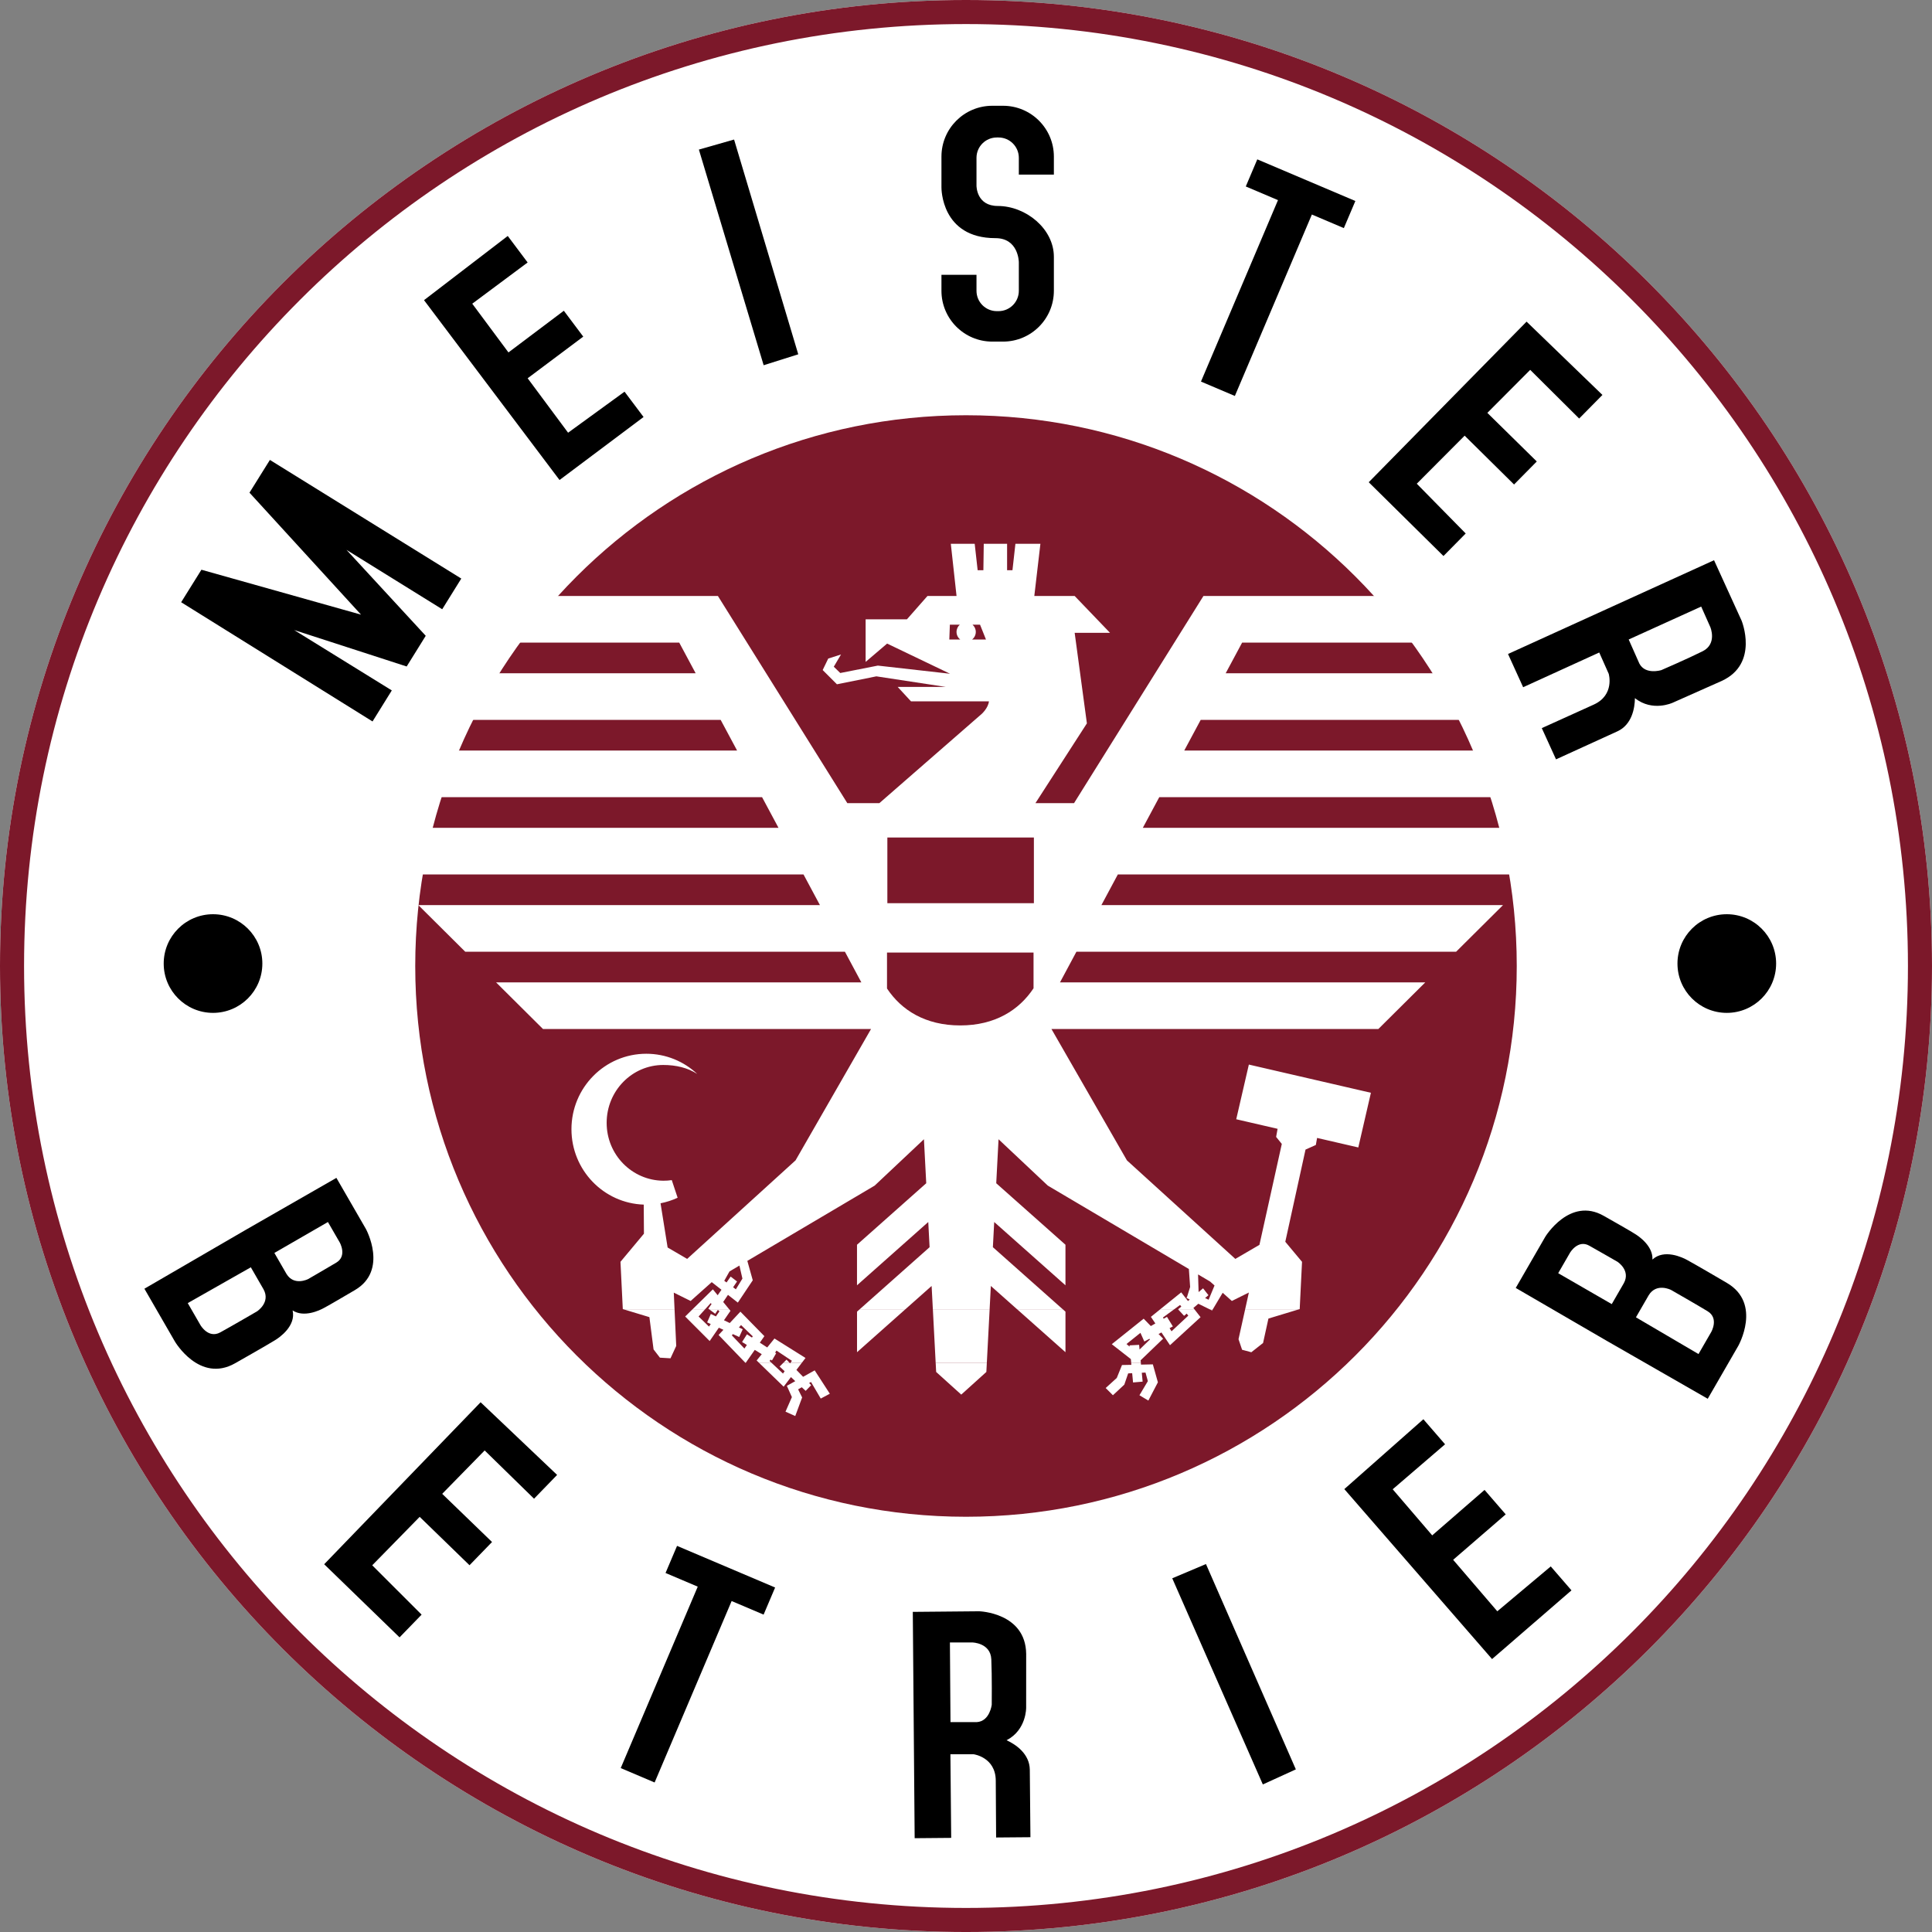 <?xml version="1.0" encoding="utf-8"?>
<!-- Generator: Adobe Illustrator 16.0.3, SVG Export Plug-In . SVG Version: 6.00 Build 0)  -->
<!DOCTYPE svg PUBLIC "-//W3C//DTD SVG 1.1//EN" "http://www.w3.org/Graphics/SVG/1.1/DTD/svg11.dtd">
<svg version="1.1" id="Ebene_1" xmlns="http://www.w3.org/2000/svg" xmlns:xlink="http://www.w3.org/1999/xlink" x="0px" y="0px"
	 width="289.369px" height="289.369px" viewBox="0 0 289.369 289.369" enable-background="new 0 0 289.369 289.369"
	 xml:space="preserve">
<rect x="0" y="0" width="289.369" height="289.369" fill="#808080" stroke="none"/>
<g>
	<path fill-rule="evenodd" clip-rule="evenodd" fill="#FFFFFF" d="M0,144.685C0,64.776,64.776,0,144.684,0
		c79.908,0,144.684,64.776,144.684,144.685c0,79.907-64.776,144.685-144.684,144.685C64.776,289.369,0,224.592,0,144.685L0,144.685z
		"/>
	<path fill-rule="evenodd" clip-rule="evenodd" d="M49.116,183.029l1.769,3.063c0,0,1.153,2.025-0.517,3.02
		c-1.423,0.848-4.215,2.463-4.215,2.463s-2.11,1.088-3.244-0.771l-1.814-3.143L49.116,183.029L49.116,183.029z M37.569,189.811
		l-9.449,5.363l1.9,3.293c0,0,1.182,2.07,2.967,1.096c1.502-0.818,5.505-3.148,5.505-3.148s2.063-1.326,0.984-3.299L37.569,189.811
		L37.569,189.811z M43.828,196.273c0.524,2.311-1.926,4.053-2.757,4.531c0,0-1.242,0.764-5.853,3.379
		c-5.339,3.029-9.024-3.256-9.024-3.256l-4.565-7.906l15.042-8.738l0.199-0.115l13.515-7.75l4.421,7.656c0,0,3.391,6.186-1.64,9.145
		c-4.424,2.604-4.577,2.643-4.577,2.643C47.84,196.293,45.505,197.369,43.828,196.273L43.828,196.273z"/>
	<path fill="#7C182A" d="M62.193,144.686c0-45.56,36.932-82.492,82.491-82.492c45.56,0,82.491,36.932,82.491,82.492
		c0,45.559-36.932,82.49-82.491,82.49C99.125,227.176,62.193,190.244,62.193,144.686L62.193,144.686z"/>
	<path fill-rule="evenodd" clip-rule="evenodd" fill="#FFFFFF" d="M111.714,204.09l-0.041,0.059l-0.056-0.059H111.714
		L111.714,204.09z M115.527,204.09l1.747,1.637l0.246-0.35l-0.75-0.701l0.587-0.586h0.875l0.108,0.111l0.079-0.111h1.696l-0.83,1.09
		l1,1.033l1.738-0.965l2.266,3.5l-1.359,0.723l-1.46-2.484l-0.282,0.16l0.307,0.318l-0.824,0.855l-0.582-0.543l-0.551,0.316
		l0.604,1.209l-1.032,2.787l-1.46-0.654l0.957-2.184l-0.755-1.688l1.261-0.699l-0.649-0.607l-1.091,1.434l-3.716-3.602H115.527
		L115.527,204.09z M147.806,204.09l-0.073,1.396l-3.759,3.393l-3.76-3.393l-0.073-1.396H147.806L147.806,204.09z M170.869,204.09
		l0.029,0.297l1.773-0.037l0.755,2.686l-1.429,2.738l-1.334-0.799l1.259-2.115l-0.353-1.283l-0.556,0.027l0.128,1.332l-1.435,0.125
		l-0.133-1.389l-0.598,0.029l-0.579,1.688l-1.705,1.586l-1.083-1.082l1.662-1.512l0.78-1.932l1.403-0.029l-0.031-0.33H170.869
		L170.869,204.09z"/>
	<path fill-rule="evenodd" clip-rule="evenodd" fill="#FFFFFF" d="M101.032,196.09l0.251,5.498l-0.857,1.855l-1.585-0.096
		l-0.952-1.236l-0.623-4.834l-3.925-1.188H101.032L101.032,196.09z M105.617,196.09l-0.986,1.092l1.561,1.51l0.262-0.383
		l-0.539-0.246l0.554-1.26l0.763,0.367l0.521-0.762l-0.232-0.219l-0.397,0.588l-0.918-0.688h3.004l0.198,0.242l-0.973,1.414
		l0.866,0.416l1.593-1.705l3.594,3.67l-0.682,0.975l1.106,0.717l1.086-1.34l4.65,2.914l-0.531,0.697h-1.696l0.188-0.27l-2.309-1.535
		l-0.202,0.305l0.151,0.098l-0.629,1.082l-0.215-0.133l-0.138,0.209l0.26,0.244h-1.869l-0.33-0.32l0.766-0.943l-1.044-0.646
		l-1.336,1.91h-0.097l-3.99-4.139l0.726-0.777l-0.686-0.313l-1.374,1.996l-3.668-3.676l1.111-1.092H105.617L105.617,196.09z
		 M135.613,196.09l-7.25,6.439v-6.074l0.412-0.365H135.613L135.613,196.09z M148.225,196.09l-0.419,8h-7.666l-0.419-8H148.225
		L148.225,196.09z M159.172,196.09l0.411,0.365v6.074l-7.25-6.439H159.172L159.172,196.09z M175.878,196.09l-1.696,1.242l0.112,0.18
		l0.492-0.279l0.881,1.434l-0.493,0.262l0.292,0.469l2.511-2.342l-0.235-0.309l-0.395,0.334l-0.898-0.975l0.019-0.016h2.42
		l0.928,1.191l-4.575,4.197l-1.285-1.906l-0.432,0.229l0.685,0.703l-3.371,3.24l0.033,0.346h-1.444l-0.05-0.529l-2.857-2.232
		l4.775-3.82l1.072,1.104l0.68-0.389l-0.669-0.99l1.414-1.143H175.878L175.878,196.09z M181.659,196.09l-0.114,0.191l-0.392-0.191
		H181.659L181.659,196.09z M194.604,196.09l-4.622,1.4l-0.804,3.66l-1.758,1.385l-1.385-0.373l-0.533-1.582l0.996-4.49H194.604
		L194.604,196.09z M117.357,204.09l0.445-0.445l0.431,0.445H117.357L117.357,204.09z M170.613,201.428l0.067,0.701l1.569-1.523
		l-0.1-0.08l-0.756,0.4l-0.581-1.297l-2.088,1.674l0.472,0.393l-0.019-0.191L170.613,201.428L170.613,201.428z M110.993,198.465
		l-0.32,0.355l0.572,0.273l-0.528,1.158l-0.946-0.432l-0.162,0.18l1.888,1.982l0.367-0.537L111.145,201l0.73-1.15l0.749,0.486
		l0.125-0.184L110.993,198.465L110.993,198.465z"/>
	<path fill-rule="evenodd" clip-rule="evenodd" fill="#FFFFFF" d="M93.342,196.09l-0.061-0.018l-0.348-7.082l3.515-4.211
		l-0.03-4.355c-6.014-0.203-10.827-5.182-10.827-11.295c0-6.24,5.018-11.301,11.208-11.301c2.949,0,5.632,1.148,7.634,3.027
		c-1.415-0.922-3.175-1.346-5.093-1.346c-4.682,0-8.477,3.881-8.477,8.668s3.795,8.619,8.477,8.668
		c0.433,0.004,0.86-0.027,1.277-0.09l0.876,2.639c-0.806,0.375-1.663,0.656-2.558,0.83l1.06,6.623l2.925,1.707l16.236-14.758
		l11.307-19.674H81.328l-7.027-6.984h54.709l-2.46-4.59H69.683l-7.027-6.985h60.151l-2.46-4.59H60.819
		c0.383-2.362,0.864-4.692,1.438-6.984h54.345l-2.46-4.59H63.545c0.739-2.375,1.58-4.705,2.517-6.985h44.337l-2.46-4.59H68.109
		c1.153-2.393,2.416-4.723,3.781-6.984h32.304l-2.46-4.59H74.867c1.684-2.423,3.491-4.754,5.412-6.984H97.99h9.537l19.383,31.03
		l4.794,0l15.361-13.394c0,0,0.943-0.858,1.055-1.857h-11.674l-1.998-2.164h7.184l-10.372-1.58l-5.907,1.191l-2.135-2.134
		l0.833-1.72l1.913-0.61l-1.081,1.831l0.97,0.943l5.629-1.11l10.815,1.221l-9.428-4.52l-3.218,2.745v-6.377h6.185l3.078-3.495h4.354
		l-0.858-7.82h3.577l0.443,3.965h0.858l0.056-3.965h3.495v3.965h0.804l0.443-3.965h3.743l-0.913,7.82h6.044l5.297,5.519h-5.297
		l1.831,13.56l-7.709,11.952l5.781,0l19.383-31.03h9.536h19.31c1.921,2.23,3.728,4.561,5.412,6.984h-28.465l-2.461,4.59h33.901
		c1.365,2.261,2.628,4.592,3.781,6.984h-41.426l-2.461,4.59h45.935c0.937,2.28,1.777,4.61,2.517,6.985H173.63l-2.461,4.59h55.943
		c0.573,2.292,1.055,4.622,1.438,6.984h-61.125l-2.46,4.59h60.151l-7.027,6.985h-56.868l-2.46,4.59h54.71l-7.027,6.984h-48.961
		l11.306,19.674l16.236,14.758l3.609-2.105l3.351-15.119l-0.852-1.049l0.22-1.213l-6.194-1.432l1.89-8.189l18.282,4.225
		l-1.889,8.189l-6.173-1.426l-0.187,1.055l-1.545,0.691l-3.03,13.807l2.506,3.002l-0.348,7.082l-0.062,0.018h-8.105l0.554-2.5
		l-2.549,1.264l-1.373-1.227l-1.471,2.463h-0.506l-1.668-0.82l-0.745,0.633l0.146,0.188h-2.42l0.47-0.395l-0.187-0.244l-0.872,0.639
		h-2.088l3.129-2.527l1.011,1.297l0.266-0.223l-0.496-0.244l0.102-0.176l0.453-1.459l-0.188-2.691l-21.129-12.492l-7.378-6.943
		l-0.346,6.59l10.369,9.211v6.074l-10.673-9.48l-0.198,3.773l10.46,9.291h-6.839l-3.925-3.486l-0.184,3.486h-8.504l-0.183-3.486
		l-3.925,3.486h-6.839l10.46-9.291l-0.198-3.773l-10.674,9.48v-6.074l10.37-9.211l-0.345-6.59l-7.378,6.943l-19.072,11.275
		l0.813,2.906l-2.234,3.342l-1.478-1.158l-0.717,1.063l0.889,1.088h-3.004l-0.113-0.086l0.489-0.701l-0.137-0.129l-0.827,0.916
		h-1.881l3.036-2.98l0.721,0.883l0.569-0.818l-1.458-1.143l-3.16,2.822l-2.524-1.252l0.113,2.488H93.342L93.342,196.09z
		 M110.748,189.553l-1.487,0.879l-0.784,1.4l0.343,0.252l0.614-0.881l0.957,0.73l-0.588,0.873l0.412,0.303l0.982-1.604
		L110.748,189.553L110.748,189.553z M181.909,192.537l-0.661-0.59l-1.806-1.068l0.081,2.641l0.669-0.561l0.806,1.031l-0.506,0.428
		l0.53,0.252L181.909,192.537L181.909,192.537z M142.268,93.563l-0.082,2.219h1.633c-0.336-0.264-0.553-0.675-0.553-1.136
		c0-0.432,0.19-0.819,0.49-1.083H142.268L142.268,93.563z M145.662,93.563c0.3,0.265,0.489,0.652,0.489,1.083
		c0,0.461-0.216,0.872-0.553,1.136h2.077l-0.888-2.219H145.662L145.662,93.563z M154.8,148.023v-5.349h-21.947v5.382
		c2.162,3.252,5.75,5.529,10.974,5.529C149.03,153.586,152.629,151.293,154.8,148.023L154.8,148.023z M132.906,125.44v9.84h21.947
		v-9.84H132.906L132.906,125.44z"/>
	<path fill-rule="evenodd" clip-rule="evenodd" fill="#7C182A" d="M3.604,144.685c0-77.917,63.163-141.081,141.081-141.081
		s141.081,63.163,141.081,141.081c0,77.917-63.163,141.081-141.081,141.081S3.604,222.602,3.604,144.685L3.604,144.685z M0,144.685
		C0,64.776,64.776,0,144.684,0c79.908,0,144.684,64.776,144.684,144.685c0,79.907-64.776,144.685-144.684,144.685
		C64.776,289.369,0,224.592,0,144.685L0,144.685z"/>
	<polygon points="63.508,44.956 76.049,35.342 79.027,39.313 70.733,45.487 76.155,52.786 84.45,46.542 87.358,50.418 79.03,56.656 
		85.087,64.81 93.543,58.664 96.39,62.458 83.805,71.895 63.508,44.956 	"/>
	<polygon points="40.425,68.887 69.089,86.655 66.234,91.251 51.896,82.357 63.765,95.228 60.91,99.824 44.06,94.367 58.683,103.41 
		55.796,108.057 27.133,90.201 30.168,85.333 54.072,92.059 37.367,73.791 40.425,68.887 	"/>
	<polygon points="104.677,22.404 109.948,20.9 119.561,53.066 114.378,54.703 104.677,22.404 	"/>
	<path d="M146.256,41.162v2.394c0,1.682,1.363,3.046,3.046,3.046h0.249c1.682,0,3.046-1.364,3.046-3.046v-4.267
		c0-0.152-0.08-3.62-3.502-3.62c-8.146,0-8.088-7.473-8.088-7.608v-4.604c0-4.206,3.41-7.615,7.616-7.615h1.608
		c4.206,0,7.615,3.409,7.615,7.615v2.695h-5.249v-2.515c0-1.682-1.364-3.046-3.046-3.046h-0.249c-1.683,0-3.046,1.364-3.046,3.046
		v4.165c0,0.098,0.01,3.048,3.199,3.048c4.202,0.008,8.391,3.416,8.391,7.616v5.083c0,4.206-3.409,7.615-7.615,7.615h-1.608
		c-4.206,0-7.616-3.409-7.616-7.615v-2.387H146.256L146.256,41.162z"/>
	<polygon points="188.313,23.868 203.002,30.105 201.278,34.165 196.489,32.131 184.954,59.306 179.877,57.151 191.412,29.975 
		186.59,27.928 188.313,23.868 	"/>
	<polygon points="228.646,48.173 240.008,59.154 236.521,62.686 229.189,55.396 222.772,61.838 230.174,69.118 226.77,72.566 
		219.37,65.253 212.201,72.449 219.529,79.903 216.198,83.279 205.005,72.228 228.646,48.173 	"/>
	<polygon points="71.985,210.025 83.443,220.908 79.988,224.471 72.592,217.244 66.231,223.742 73.696,230.957 70.322,234.436 
		62.858,227.188 55.752,234.445 63.146,241.836 59.844,245.24 48.554,234.287 71.985,210.025 	"/>
	<polygon points="201.349,223.033 213.188,212.568 216.437,216.322 208.594,223.059 214.512,229.963 222.351,223.154 
		225.521,226.818 217.649,233.623 224.261,241.334 232.268,234.613 235.371,238.199 223.476,248.49 201.349,223.033 	"/>
	<polygon points="175.576,236.393 180.625,234.258 194.088,265.012 189.143,267.268 175.576,236.393 	"/>
	<path fill-rule="evenodd" clip-rule="evenodd" d="M136.995,275.32l-0.279-33.898l9.94-0.09c0,0,6.968,0.195,7.042,6.393
		l-0.004,8.033c0,0,0.065,3.34-2.93,4.889c1.392,0.641,3.445,2.037,3.476,4.412c0.021,1.578,0.095,10.113,0.095,10.113l-5.14,0.043
		l-0.053-8.527c-0.022-3.502-3.302-3.938-3.302-3.938h-3.491l0.117,12.523L136.995,275.32L136.995,275.32z M142.362,257.93
		l-0.087-11.928h3.365c0,0,2.725,0.051,2.836,2.525c0.111,2.477,0.065,6.791,0.065,6.791s-0.281,2.496-2.245,2.615L142.362,257.93
		L142.362,257.93z"/>
	<polygon points="101.406,231.537 116.095,237.773 114.371,241.832 109.582,239.799 98.047,266.975 92.97,264.818 104.505,237.643 
		99.683,235.596 101.406,231.537 	"/>
	<path d="M24.519,144.318c0-4.081,3.308-7.388,7.388-7.388c4.08,0,7.387,3.307,7.387,7.388c0,4.08-3.308,7.387-7.387,7.387
		C27.826,151.705,24.519,148.398,24.519,144.318L24.519,144.318z"/>
	<path d="M251.246,144.318c0-4.081,3.308-7.388,7.388-7.388s7.388,3.307,7.388,7.388c0,4.08-3.308,7.387-7.388,7.387
		S251.246,148.398,251.246,144.318L251.246,144.318z"/>
	<path fill-rule="evenodd" clip-rule="evenodd" d="M225.866,97.953l30.858-14.045l4.125,9.046c0,0,2.655,6.445-2.976,9.033
		l-7.341,3.264c0,0-3.024,1.418-5.658-0.688c-0.019,1.532-0.46,3.977-2.617,4.971c-1.435,0.661-9.201,4.2-9.201,4.2l-2.131-4.678
		l7.771-3.518c3.189-1.445,2.253-4.618,2.253-4.618l-1.42-3.19l-11.396,5.201L225.866,97.953L225.866,97.953z M243.939,95.781
		l10.86-4.931l1.369,3.075c0,0,1.063,2.509-1.153,3.618c-2.216,1.108-6.179,2.822-6.179,2.822s-2.394,0.759-3.301-0.987
		L243.939,95.781L243.939,95.781z"/>
	<path fill-rule="evenodd" clip-rule="evenodd" d="M233.382,190.695l1.769-3.064c0,0,1.176-2.012,2.872-1.063
		c1.446,0.809,4.241,2.42,4.241,2.42s1.997,1.283,0.953,3.195l-1.814,3.143L233.382,190.695L233.382,190.695z M245.027,197.305
		l9.37,5.5l1.9-3.291c0,0,1.202-2.059-0.533-3.117c-1.46-0.893-5.479-3.193-5.479-3.193s-2.18-1.125-3.35,0.797L245.027,197.305
		L245.027,197.305z M247.496,188.652c1.738-1.609,4.472-0.357,5.303,0.123c0,0,1.282,0.693,5.853,3.379
		c5.293,3.109,1.693,9.443,1.693,9.443l-4.565,7.906l-15.089-8.656l-0.198-0.115l-13.47-7.828l4.421-7.658
		c0,0,3.66-6.029,8.739-3.152c4.467,2.529,4.577,2.643,4.577,2.643C245.507,185.168,247.605,186.652,247.496,188.652
		L247.496,188.652z"/>
</g>
</svg>
